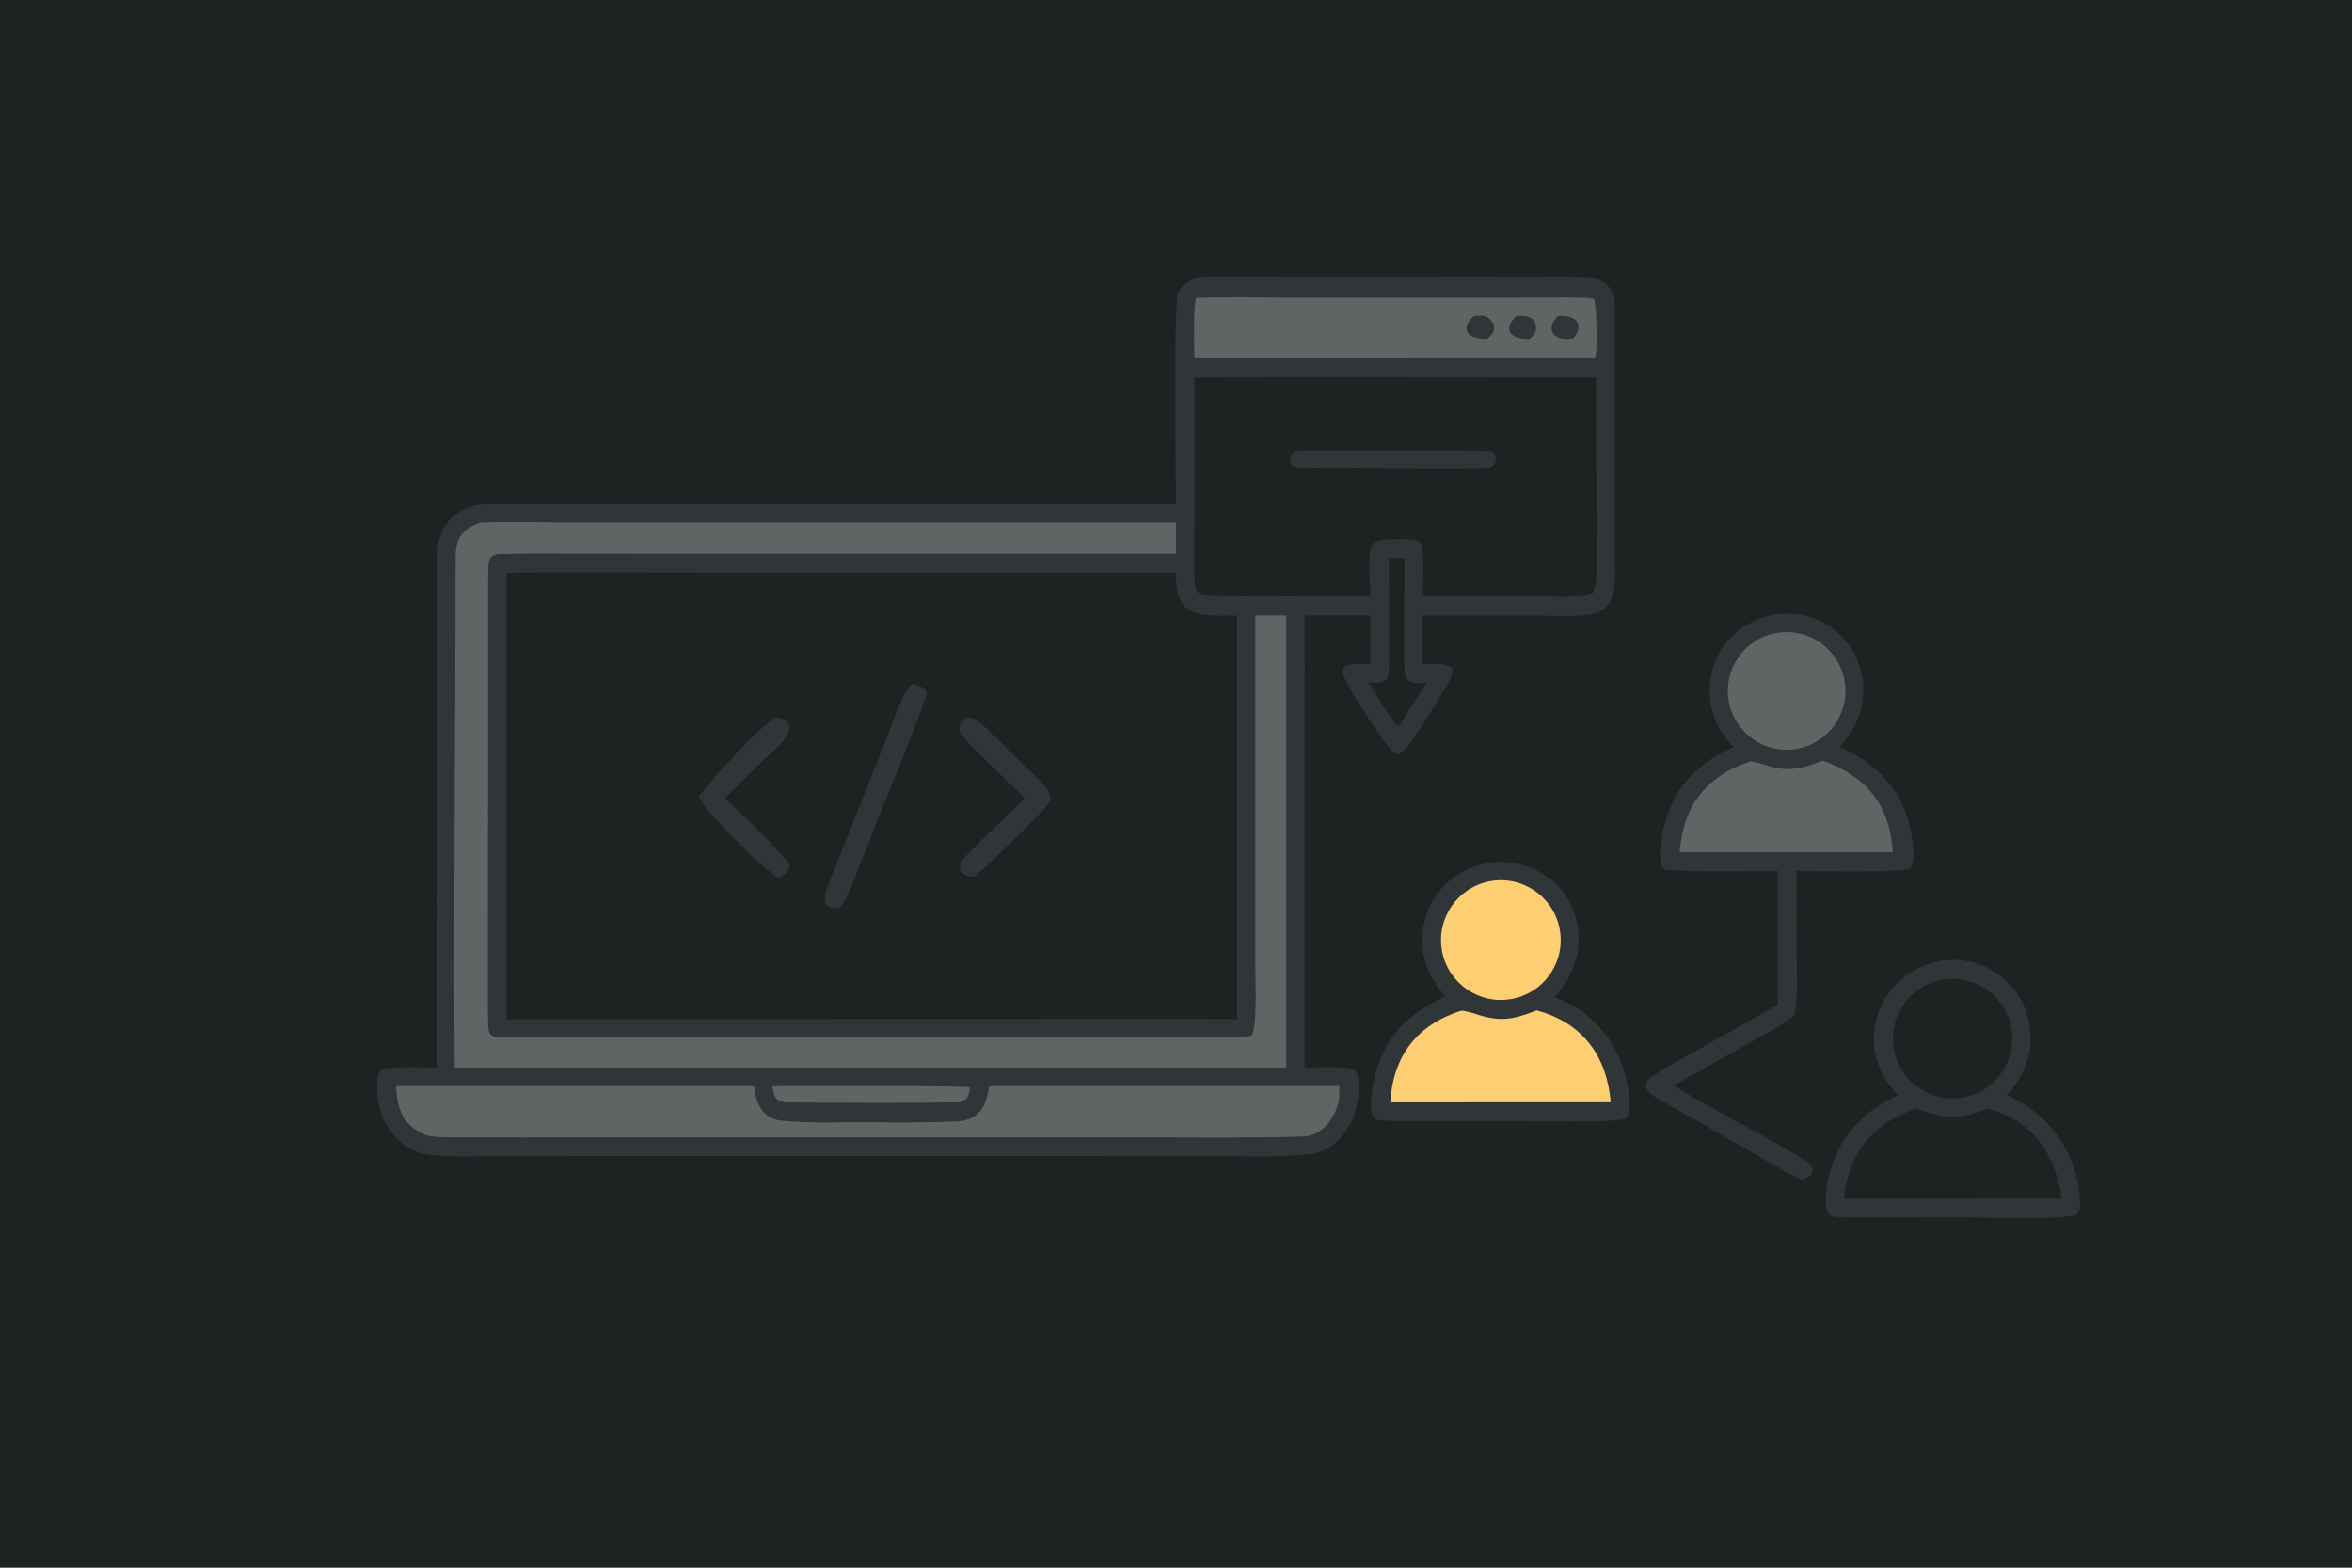 <svg
  xmlns="http://www.w3.org/2000/svg"
  width="1536"
  height="1024"
  viewBox="0 0 1536 1024"
>
  <style>
    .A {
      fill: #fdcf72;
    }
    .B {
      fill: #1e2223;
    }
    .C {
      fill: #303537;
    }
    .D {
      fill: #606464;
    }
  </style>
  <path class="B" d="M0 0L1536 0L1536 1024L0 1024L0 0Z" />
  <path
    class="C"
    d="M780.733 181.646C799.088 180.185 822.128 181.285 840.827 181.281L945.742 181.268L1005.46 181.269C1016.33 181.27 1027.86 180.971 1038.68 181.725C1043.85 182.085 1045.94 182.677 1049.59 186.314C1054.26 190.965 1054.6 194.745 1054.61 201.088C1054.71 243.088 1054.66 285.138 1054.64 327.132L1054.63 365.489C1054.63 378.525 1057.4 398.435 1038.44 401.404C1027.79 403.072 1013.6 402.135 1002.52 402.132L929.146 402.082L929.145 433.924C934.235 433.803 940.409 433.048 945.271 434.642C946.291 434.976 947.941 435.778 948.271 436.886C949.24 440.13 945.912 445.918 944.309 448.64C940.392 455.288 918.988 491.775 913.539 492.702C912.094 492.947 911.138 492.482 910.029 491.604C904.755 487.425 877.275 445.045 876.777 438.982C876.676 437.761 877.167 436.898 878 436.024C881.319 432.541 890.423 433.784 894.879 433.903L894.873 402.067L852.028 402.073L852.027 697.347C859.232 697.35 884.325 695.675 885.722 699.929C892.845 721.626 877.765 751.87 855.303 753.963C831.775 756.157 817.124 755.151 798.057 755.148L683.625 755.105L406.738 755.1L326.955 755.138C312.619 755.164 295.664 755.92 281.652 754.463C259.327 752.143 245.546 731.47 246.387 710.076C246.55 705.903 245.965 702.016 249.212 698.582C253.323 696.328 278.821 697.283 284.977 697.34L285.159 457.797L285.407 388.495C285.494 371.719 282.144 350.692 294.829 338.327C306.238 327.206 318.619 329.363 333.233 329.192C341.943 329.089 350.615 329.202 359.288 329.209L452.826 329.276L767.968 329.271C767.963 311.823 766.302 198.772 769.34 191.368C771.423 186.292 776.039 183.794 780.733 181.646Z"
  />
  <path
    class="B"
    d="M330.778 374.18C379.223 373.319 430.312 374.102 478.939 374.103L767.966 374.086C767.538 404.43 783.281 402.307 807.881 402.069L807.887 665.676C748.233 665.024 687.381 665.643 627.645 665.64L330.769 665.715L330.778 374.18Z"
  />
  <path
    class="C"
    d="M595.386 446.981C599.115 447.061 606.469 449.282 604.832 454.276C598.53 473.506 590.276 492.563 582.761 511.433L562.901 561.283C560.168 568.141 553.046 588.984 548.151 593.073C533.94 594.437 539.055 582.54 542.079 574.968C548.725 558.326 555.361 541.671 561.97 525.014L580.462 478.402C583.501 470.746 589.766 451.706 595.386 446.981Z"
  />
  <path
    class="C"
    d="M631.389 468.791L631.726 468.804C634.763 468.891 636.457 468.862 638.894 471.024C651.07 481.828 662.309 493.825 674.093 505.071C678.588 509.36 685.993 515.927 686.169 522.429C683.734 528.721 644.665 565.375 637.422 571.981C628.44 575.009 624.249 565.869 628.821 561.177C641.79 547.869 655.993 534.445 669.194 521.363L639.905 492.714C635.998 488.878 632.054 485.161 628.603 480.889C624.233 475.479 626.914 472.555 631.389 468.791Z"
  />
  <path
    class="C"
    d="M506.035 468.753C509.057 468.812 511.365 469.016 513.696 471.22C520.905 478.038 505.081 490.187 500.182 494.996L473.463 521.15C487.241 534.865 502.391 548.525 514.744 563.32C518.181 567.436 511.522 571.943 508.149 573.306C502.126 571.226 453.73 523.843 456.813 519.733C465.702 507.881 494.223 476.593 506.035 468.753Z"
  />
  <path
    class="B"
    d="M780.085 246.683C866.611 245.487 955.697 246.746 1042.51 246.622C1042.12 287.133 1042.89 327.767 1042.55 368.289C1042.51 373.044 1042.98 384.181 1039.78 387.707C1033.8 390.756 1014.01 389.575 1006.04 389.481L929.135 389.44C929.198 383.664 930.811 357.279 927.04 353.939C924.096 351.331 912.734 352.29 908.646 352.281C904.643 352.271 899.413 352.255 896.507 355.468C892.768 359.601 894.919 382.447 894.92 389.451C859.131 389 823.202 390.213 787.441 389.107C782.954 388.968 780.397 385.215 780.247 381.099C779.726 366.783 780.126 352.02 780.134 337.716L780.085 246.683Z"
  />
  <path
    class="C"
    d="M846.326 294.242C856.076 293.893 866.37 294.131 876.162 294.152C907.235 294.22 938.346 293.844 969.41 294.313C977.689 294.438 979.508 300.562 973.287 306.033C932.19 307.11 890.355 305.45 849.189 306.046C841.687 306.155 840.374 299.321 846.326 294.242Z"
  />
  <path
    class="D"
    d="M312.837 341.434C327.229 340.481 349.653 341.171 364.588 341.18L461.92 341.202L767.989 341.164L768.025 361.726L480.109 361.687L379.548 361.644C361.919 361.639 344.201 361.452 326.633 361.875C319.907 362.037 319.032 365.685 318.911 371.185C318.589 385.745 318.709 401.614 318.706 416.028L318.706 501.568L318.633 609.882C318.611 629.203 318.486 648.54 318.729 667.856C318.799 673.373 318.932 677.226 325.485 677.346C340.236 677.615 355.005 677.51 369.761 677.513L455.035 677.498L711.655 677.481L778.676 677.554C786.321 677.558 811.193 678.159 817.329 676.41C821.026 671.718 819.888 642.781 819.889 635.608L819.866 577.069L819.825 402.07L839.972 402.084L839.956 697.309L296.973 697.295C296.307 624.66 296.905 550.411 297.184 477.724L297.474 403.528C297.489 389.736 297.363 375.938 297.614 362.15C297.822 350.77 302.779 345.652 312.837 341.434Z"
  />
  <path
    class="D"
    d="M645.985 709.478L874.713 709.374L874.458 718.148C872.288 729.935 863.683 741.945 851.136 742.34C816.712 743.425 781.305 742.913 746.9 742.908L572.523 742.95L388.017 742.932C356.386 742.93 324.75 743.025 293.122 742.866C289.836 742.85 281.302 742.624 278.39 741.48C263.355 735.572 259.254 724.573 258.652 709.444L492.513 709.453C493.528 720.493 497.876 730.793 510.422 732.025C529.56 733.904 549.387 732.856 568.685 733.048C587.309 733.232 606.278 733.272 624.878 732.555C639.592 731.688 644.144 722.498 645.985 709.478Z"
  />
  <path
    class="D"
    d="M781.304 194.493C800.098 193.799 822.413 194.364 841.407 194.365L955.934 194.342L1012.5 194.33C1017.64 194.33 1036.91 193.986 1040.9 195.092C1042.86 199.58 1043.55 230.578 1041.54 234.008L779.996 234.045C780.013 227.471 778.997 198.69 781.304 194.493Z"
  />
  <path
    class="C"
    d="M962.58 206.341C967.33 206.015 970.54 205.496 974.002 209.498C977.733 213.812 975.116 218.401 971.159 221.318C959.513 221.781 952.364 215.496 962.58 206.341Z"
  />
  <path
    class="C"
    d="M1017.48 206.471C1028.95 205.205 1035.51 211.913 1027.11 221.236C1026.07 221.31 1024.98 221.287 1023.97 221.364C1014.05 222.103 1009.26 213.872 1017.48 206.471Z"
  />
  <path
    class="C"
    d="M990.391 206.307C995.587 206.009 1003.55 206.312 1003.13 214.98C1003.03 217.181 1000.71 220.033 998.897 221.335C987.139 221.829 980.407 215.559 990.391 206.307Z"
  />
  <path
    class="B"
    d="M906.952 364.52L917.226 364.536C917.162 388.02 917.101 411.503 917.131 434.986C917.146 447.182 921.319 446.2 931.674 445.99C925.898 454.483 920.027 464.29 914.528 473.057L913.184 474.506C909.854 472.633 896.713 450.478 893.837 445.881C899.302 446.175 906.378 446.913 906.794 439.494C907.271 430.988 907.066 422.435 907.052 413.913L906.952 364.52Z"
  />
  <path
    class="D"
    d="M504.458 709.514C515.675 709.353 631.382 708.934 633.358 710.341C633.346 713.25 632.664 714.491 631.593 717.128C631.111 717.538 630.728 717.852 630.212 718.232L629.613 718.664C628.988 719.121 627.648 720.025 626.888 720.037C589.984 720.582 552.956 720.34 516.033 720.149C507.357 720.104 505.381 717.708 504.458 709.514Z"
  />
  <path
    class="C"
    d="M1163.34 400.872C1210.03 398.304 1235.1 452.572 1201.3 487.78C1226.82 498.8 1244.9 518.971 1248.63 547.119C1249.35 552.478 1250.88 562.606 1247.55 566.975C1242.46 570.36 1183.1 568.925 1173.32 568.912L1173.36 625.26C1173.38 637.057 1174.16 649.78 1172.37 661.34C1171.77 665.167 1161.7 670.439 1158.45 672.253C1136.59 684.46 1114.87 696.994 1092.89 708.982C1120.48 726.201 1151.03 740.762 1178.77 757.886C1186.14 762.431 1185.21 768.132 1177.04 770.494C1170.61 768.749 1133.91 746.611 1125.85 742.118C1111.24 733.628 1096.38 725.649 1081.83 717.055C1075.6 713.372 1071.11 708.109 1079.19 702.838C1088.23 696.934 1098.01 691.859 1107.43 686.57L1160.98 656.303L1160.97 568.857C1137.18 568.921 1112.02 569.724 1088.34 568.18C1082.53 567.801 1084.38 554.692 1084.77 551.107C1088.08 520.491 1104.5 500.138 1132.2 488.029C1101.05 456.603 1118.62 405.485 1163.34 400.872Z"
  />
  <path
    class="D"
    d="M1190.06 496.81C1219.17 507.078 1234.09 525.896 1236.15 556.656L1194.56 556.656L1096.87 556.673C1099.41 526.205 1113.83 507.222 1142.9 497.42C1145.73 496.935 1157.14 501.262 1161.05 501.855C1171.91 503.501 1180.28 500.821 1190.06 496.81Z"
  />
  <path
    class="D"
    d="M1163.9 413.005C1185.07 411.408 1203.51 427.285 1205.09 448.455C1206.66 469.624 1190.77 488.057 1169.6 489.612C1148.47 491.165 1130.07 475.296 1128.5 454.157C1126.92 433.017 1142.77 414.599 1163.9 413.005Z"
  />
  <path
    class="C"
    d="M977.302 562.924C1026.16 562.296 1048.51 615.223 1015.11 651.412C1024.85 654.914 1033.27 659.875 1040.8 667.045C1055.9 681.432 1063.81 701.923 1064.21 722.633C1064.26 725.487 1063.86 728.618 1061.6 730.628C1058.3 733.57 994.79 732.162 985.125 732.146L927.687 732.183C920.115 732.187 907.17 732.651 900.107 731.578C890.368 730.099 898.164 700.792 900.082 695.39C908.222 672.457 922.892 660.815 943.961 650.68C913.261 618.511 931.732 566.815 977.302 562.924Z"
  />
  <path
    class="A"
    d="M954.173 660.187C956.008 660.063 961.675 661.626 963.539 662.248C979.708 667.644 987.712 666.085 1003.56 659.991C1033.44 668.025 1049.37 689.638 1051.92 719.97L1010.94 720L907.907 720.031C909.782 689.755 925.312 669.432 954.173 660.187Z"
  />
  <path
    class="A"
    d="M972.378 575.744C993.649 571.423 1014.37 585.267 1018.52 606.576C1022.67 627.886 1008.67 648.498 987.334 652.486C966.233 656.429 945.901 642.612 941.794 621.536C937.686 600.461 951.341 580.017 972.378 575.744Z"
  />
  <path
    class="C"
    d="M1268.91 627.379C1317.33 621.721 1345.46 678.568 1310.51 715.311C1339.03 727.394 1357.53 754.625 1358.31 785.35C1358.39 788.639 1358.49 790.576 1356.3 793.258C1351.01 796.979 1292.91 795.142 1282.88 795.121L1226.24 795.153C1218.83 795.174 1204.37 795.609 1197.48 794.665C1187.37 793.277 1194.7 765.369 1197.18 758.857C1205.08 738.115 1219.58 724.404 1239.62 715.37C1208.61 684.453 1225.65 634.409 1268.91 627.379Z"
  />
  <path
    class="B"
    d="M1251.67 723.965C1270.05 731.296 1280.46 731.131 1298.57 724.033C1328.3 732.912 1341.98 753.568 1346.57 782.999L1304.06 783.002L1204.26 783.055C1207.43 752.763 1222.79 733.899 1251.67 723.965Z"
  />
  <path
    class="B"
    d="M1270.8 639.595C1292.15 637.188 1311.42 652.494 1313.92 673.834C1316.42 695.175 1301.2 714.52 1279.87 717.109C1258.42 719.714 1238.94 704.378 1236.43 682.909C1233.91 661.439 1249.33 642.017 1270.8 639.595Z"
  />
</svg>
